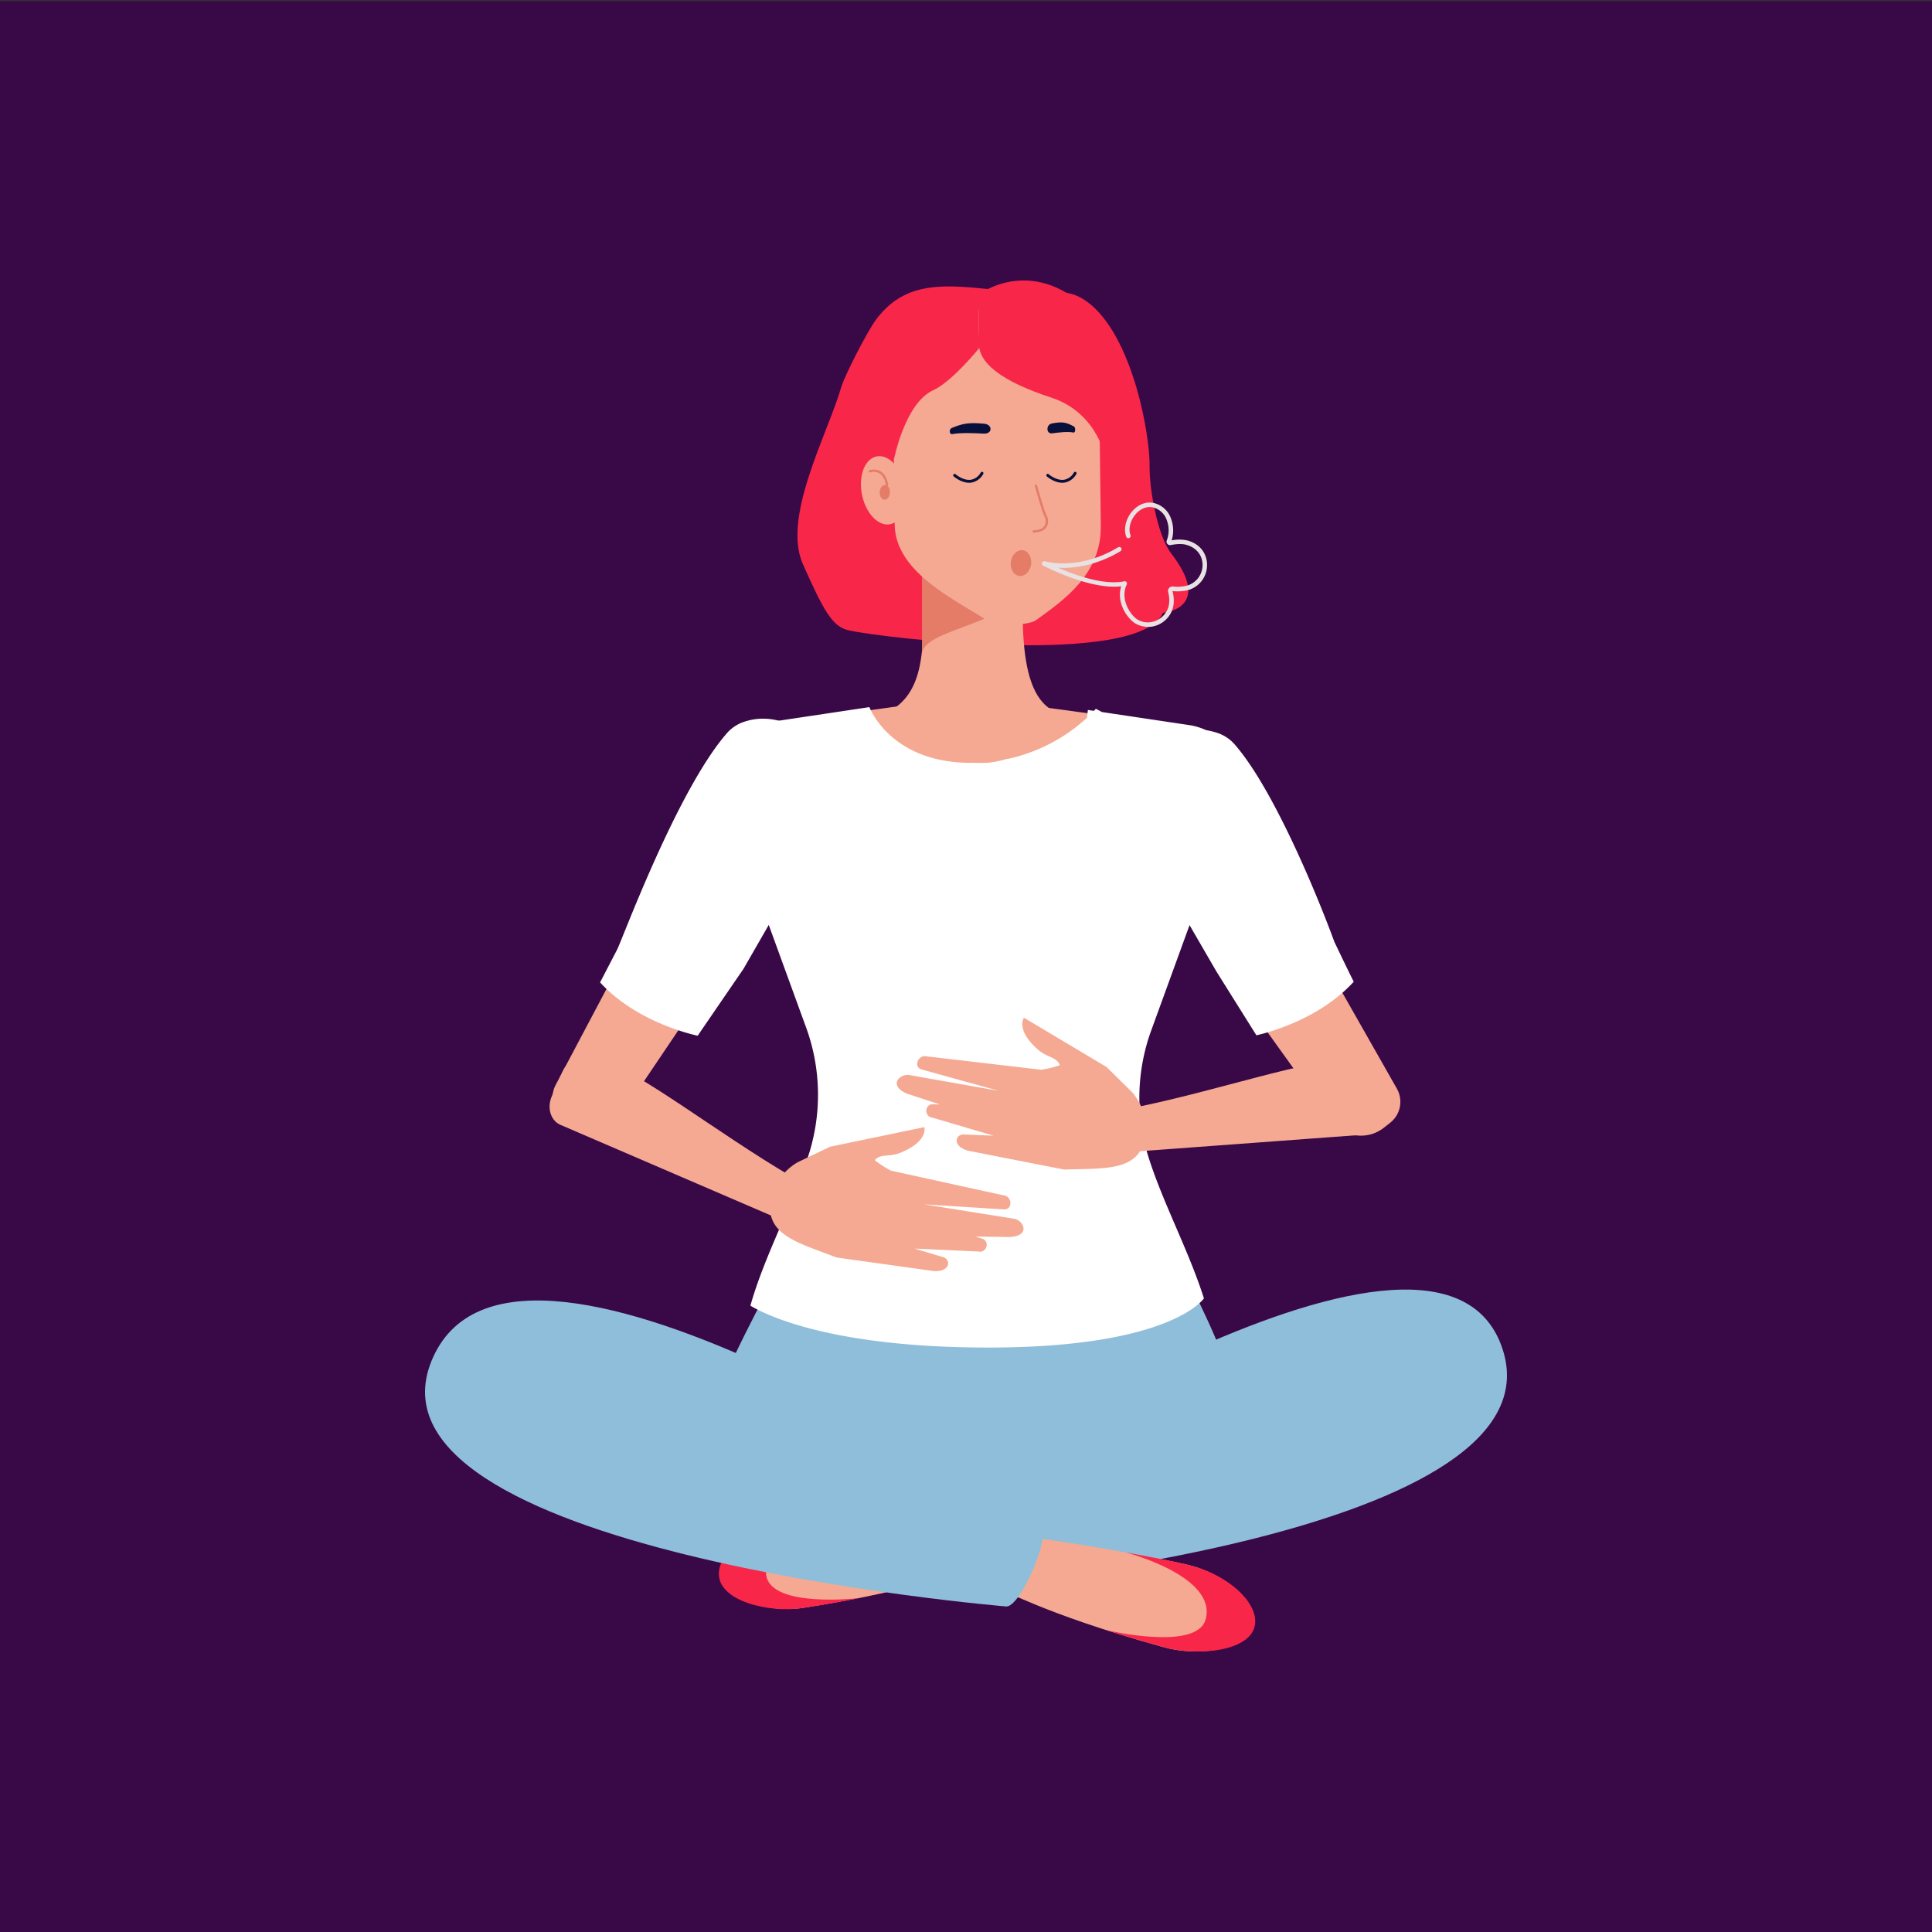 <svg xmlns="http://www.w3.org/2000/svg" viewBox="0 0 1000 1000"><rect x="0" y="0" width="1000" height="1000" fill="#333333" stroke="none"/><defs><style>.cls-1{fill:#390847;}.cls-2{fill:#8fbeda;}.cls-3{fill:#f5a992;}.cls-4{fill:#f8274a;}.cls-5{fill:#fff;}.cls-6{fill:#e47c67;}.cls-7{fill:#06103a;}.cls-8{fill:#e8e2e4;}</style></defs><g id="BG"><rect class="cls-1" y="0.58" width="1000" height="1000"/></g><g id="Layer_1" data-name="Layer 1"><path class="cls-2" d="M377.13,708.2s21.38-47.1,48.1-87.38c53.6,6.23,113.58,5.77,166.31-.15,0,0,39.82,64.46,49.35,106.19C647.7,756.7,409.31,805.81,377.13,708.2Z"/><path class="cls-3" d="M500.2,813.53s-1.16-29.38-16.09-29.24c-25,.23-59.68,2.37-75.22,4.08-20.36,2.25-33.83,14-34.24,25.27-.54,14.83,23.86,21.25,40.72,18.64C479.83,822.3,497.73,811.77,500.2,813.53Z"/><path class="cls-4" d="M439.65,786c-12.43.74-23.62,1.62-30.76,2.41-20.36,2.25-36.39,14.43-36.8,25.73-.54,14.83,26.42,20.79,43.28,18.18,11.08-1.72,20.79-3.45,29.27-5.13,0,0-45.27,5.26-48-11.67C393,792.37,439.65,786,439.65,786Z"/><path class="cls-2" d="M495.18,821.81s319.54-26.59,281.71-125.89c-36.57-96-301.11,81.85-301.11,81.85C468.92,782.45,487.78,823.57,495.18,821.81Z"/><path class="cls-3" d="M516.6,823.17s4.53-29.06,20-27c7.9,1,16.71,2.37,25.58,3.82,20.32,3.32,41,7.28,52.13,9.85,20.9,4.83,33.57,18.79,32.72,30.07-1.11,14.82-27.19,17.5-44.42,12.75C536.78,834.48,519.37,821.73,516.6,823.17Z"/><path class="cls-4" d="M582.64,803.49c12.83,2.33,24.35,4.63,31.69,6.33,20.9,4.83,36.19,19,35.34,30.27-1.12,14.81-29.81,17.3-47,12.55-11.32-3.12-21.21-6.08-29.83-8.84,0,0,46.45,11,51.15-5.48C630.37,815.82,582.64,803.49,582.64,803.49Z"/><path class="cls-2" d="M520.49,831.47s-342.7-28.33-296.14-129.36c45.41-98.57,314.06,86,314.06,86C545.38,792.63,527.94,833.05,520.49,831.47Z"/><path class="cls-3" d="M374.19,398.09,287.62,561.53a13.65,13.65,0,0,0,3.92,17.33l3.25,2.41a19,19,0,0,0,27.08-4.63l95.26-141.26s33.07-38.13-12-54.64c-19.22-7.05-31,17.35-31,17.35"/><path class="cls-3" d="M591.82,454H411.64a40.5,40.5,0,1,1,0-81l88.06-12.31L591.82,373a40.5,40.5,0,0,1,0,81"/><path class="cls-3" d="M561.15,394.85q-61.44,19.9-122.94,0s-42.87,29.35-34.87,89.94c2.44,18.46,10.9,29.16,20.32,37.07l14.55,62.94H572.87L583.31,522c8.11-11.62,16.94-20.86,20.15-36.09,12.33-58.49-42.31-91.09-42.31-91.09"/><path class="cls-3" d="M630.38,400.46l92.63,163a13.8,13.8,0,0,1-3.45,17.67l-3.22,2.54a19.26,19.26,0,0,1-27.58-3.88L588,439.53s-34.66-37.64,10.5-55.73c19.26-7.72,31.89,16.66,31.89,16.66"/><path class="cls-5" d="M700.68,508.11c-5-9.56-45.52-95.76-8.89-17,2.49,5.34-27.13-76.84-53-106.12a20.42,20.42,0,0,0-9.19-5.8c-26.37-8.51-58.37,18.26-46.55,43.34l46.58,80.33,20.68,33c5.17-1.15,32.38-8,50.42-27.76"/><path class="cls-5" d="M310.6,508.49l8.83-17c2.7-5.23,31.2-82.84,57-112.2a20.3,20.3,0,0,1,9.16-5.83c26.35-8.6,57.3,22.36,45.57,47.47L384.87,501.4l-23.76,34.69c-5.17-1.14-32.4-7.88-50.51-27.6"/><path class="cls-5" d="M417.62,532.87a101.89,101.89,0,0,1,1.13,64.25c-8,25.58-22.91,52.31-30.35,78.7,8.24,4.92,42.18,21.67,123.14,21.67,94.64,0,111.54-25.34,111.61-25.46-7.82-24.66-21.31-49.53-28.78-73.4a102,102,0,0,1,1.13-64.25L639,414.81c6-16.47-2.17-35.45-22.59-39.37l-46-6.88-3.21-1.7s-.34.41-1,1.08l-3.12-.46-.48,4.07a88.3,88.3,0,0,1-40.24,21.1l-19.83,2.2C460.67,394.85,450,366,450,366l-53.32,8c-20.42,3.92-28.55,22.9-22.59,39.37Z"/><path class="cls-3" d="M409.72,609c-38.89-22.87-76.2-52.8-102-62.67C301.58,544,294.14,547.82,291,555l-5.36,12.33c-2.64,6.07-.67,12.68,4.43,14.88l109.17,47c4.32,1.78,11.83-2.22,13.88-7.39h0C415,617,413.49,611.24,409.72,609Z"/><path class="cls-3" d="M483.12,657.88l-50.12-7c-20.44-7.92-37.77-11.7-33.93-31.2,1.72-8.69,9.64-16.21,14.72-18.54l15.85-7.59,48.78-10.14s2.29,7.12-12,13.11c-6.21,2.61-10.55.39-13.64,4a54,54,0,0,0,8.39,5.4l58.15,12.76c4.75.42,4.94,7.71.18,7.29l-41.17-2.59L525,630.83c4.68.91,8.69,8.6-2.1,9.46l-18-.26,3.16,1c4.61,1.15,2.74,7.88-1.88,6.73l-32.75-1.49,14.46,4.34C492.42,651.71,492.07,658.54,483.12,657.88Z"/><path class="cls-3" d="M586.54,573.41c44.22-8.92,89.26-25,116.86-25.95,6.58-.21,12.37,5.82,13,13.65l1,13.41c.52,6.59-3.51,12.2-9,12.61l-118.52,8.76c-4.67.28-10.46-6-10.71-11.51h0C578.92,579.17,582.25,574.28,586.54,573.41Z"/><path class="cls-3" d="M501.21,595.63l49.66,9.74c21.91-.81,39.52,1.27,42.26-18.41,1.22-8.78-3.82-18.47-7.86-22.33l-12.51-12.35L530,526.78s-4.49,6,7,16.29c5,4.5,9.85,3.82,11.57,8.26a53.13,53.13,0,0,1-9.68,2.37l-59.14-6.92c-4.63-1.15-7.18,5.67-2.55,6.83l39.76,11-46.46-8.19c-4.71-.67-11,5.29-1.1,9.63l17.13,5.63-3.29-.13c-4.73-.42-5.16,6.56-.42,7l31.45,9.28-15.08-.62C494.44,586.76,492.54,593.34,501.21,595.63Z"/><path class="cls-4" d="M526.58,151.3c-33.14-3.47-56.06-8.45-73,13.94-4.47,5.9-16.39,29.11-18.16,35.18-7.22,24.69-30.67,67.19-19.86,91.53s15.32,32.39,23.65,34.29c18.26,4.15,150.14,19.29,162.75-9.06,0,0,26.38-2,4.28-30.67-7.42-9.63-11.38-34.45-11.21-45,.29-17.3-9.71-72.34-35.09-87.12-10.07-5.86-18.53-1.51-33.37-3.06"/><path class="cls-3" d="M505.89,394.9l4.06-.06c12.49-.15,39.56-11.82,39.38-25.46-24.17-6-20.82-52.24-18.2-96.54-.18-13.66-10.55-24.7-23-24.53l-4.07.06c-12.49.15-27.2,16.19-27,29.83-.28,40.89,6.63,75.37-15.08,89,.18,13.64,31.48,27.86,44,27.7"/><path class="cls-6" d="M530.11,298c.32,25.37-50.89,26-52.88,40.11l0-43.16Z"/><path class="cls-3" d="M536.16,321.05c14.21-10.27,33.94-23.68,33.62-48.92l-.69-54.48c-.41-32.42-24.11-58.65-52.67-58.29l-2.84,0C485,159.76,462,186.58,462.42,219l.67,52.6c.33,25.45,33.82,40,48.09,49.75,3.91,2.67,20.93,2.61,25-.31"/><path class="cls-7" d="M493,224.68c4.25-.81,11.8-.49,16.06-.24,4.83.28,4.77-4.71.36-5.12-8.12-.76-11.16-.1-16.84,2.22-1.4.59-1.33,3.48.42,3.14"/><path class="cls-7" d="M555.55,223.88c-2.88-.64-8,0-10.9.41-3.29.47-3.26-4.51-.26-5.09,5.5-1.09,7.59-.56,11.44,1.53,1,.51.92,3.41-.28,3.15"/><path class="cls-3" d="M446.79,258.58c2.82,9.4,9.79,14.89,15.57,12.24s8.18-12.41,5.36-21.81-9.79-14.89-15.58-12.25-8.17,12.4-5.35,21.82"/><path class="cls-6" d="M459.12,251.61a.59.59,0,0,1-.58-.52s-.5-4.18-3.17-6a5.9,5.9,0,0,0-5-.55.58.58,0,1,1-.31-1.12,7,7,0,0,1,6,.71c3.12,2.12,3.65,6.64,3.67,6.84a.58.58,0,0,1-.51.64Z"/><path class="cls-6" d="M455.33,254.7c-.1,2.09,1,3.85,2.47,3.92s2.74-1.55,2.85-3.66-1-3.83-2.47-3.91-2.74,1.57-2.85,3.65"/><path class="cls-4" d="M572.59,238.71S569,213.94,544.1,205.79s-38.89-17.94-37.3-29.69l-.45-23.51S533,131.78,563,159.9c36.17,33.9,9.55,78.81,9.55,78.81"/><path class="cls-4" d="M506.89,180.09S492.88,197.53,483,202c-14.67,6.69-20.3,35.87-20.3,35.87s-16.25-61.33,5-76.8,38.62-8.52,38.62-8.52Z"/><path class="cls-6" d="M535,275.68a.59.59,0,0,1-.59-.57.6.6,0,0,1,.57-.6c2.87-.08,4.85-.93,5.75-2.47a5.06,5.06,0,0,0-.1-4.72c-1.38-2.6-4.89-15.35-5-15.89a.59.59,0,0,1,1.13-.31c0,.13,3.63,13.17,4.94,15.65a6.2,6.2,0,0,1,.08,5.85c-.78,1.33-2.57,2.94-6.73,3.06Z"/><path class="cls-7" d="M493.6,245.47a.12.12,0,0,0-.05.05.75.75,0,0,0,.06,1.06c.18.15,4.48,3.88,9.14,3.22a8.7,8.7,0,0,0,6.12-4.38.75.75,0,1,0-1.26-.8,7.31,7.31,0,0,1-5.07,3.7c-4,.57-7.9-2.83-7.94-2.87A.75.75,0,0,0,493.6,245.47Z"/><path class="cls-7" d="M541.76,245.47a.12.12,0,0,0,0,.05.76.76,0,0,0,.06,1.06c.18.15,4.48,3.88,9.14,3.22a8.7,8.7,0,0,0,6.12-4.38.75.75,0,1,0-1.26-.8,7.31,7.31,0,0,1-5.06,3.7c-4,.57-7.91-2.83-8-2.87A.75.75,0,0,0,541.76,245.47Z"/><path class="cls-6" d="M533.68,292.18c-.51,3.66-3.27,6.31-6.16,5.91s-4.81-3.71-4.3-7.38,3.27-6.31,6.16-5.91S534.19,288.51,533.68,292.18Z"/><path class="cls-8" d="M591.59,324.17a11.57,11.57,0,0,1-5.7-2.8c-4.36-4-7.69-11.08-5.56-17.92-16.34,2-40.18-10.6-40.43-10.74a1.16,1.16,0,0,1,1.09-2c.25.13,25.44,13.41,40.92,10.17a1.16,1.16,0,0,1,1.29,1.64c-3.23,6.78.78,14,4.26,17.19a10.08,10.08,0,0,0,8.26,2.3,11.32,11.32,0,0,0,8.12-5.66c1.91-3.25,1.49-7.18.81-9.9a2.32,2.32,0,0,1,.5-2.1,2.29,2.29,0,0,1,2-.78,20.59,20.59,0,0,0,7.06-.4,11.12,11.12,0,0,0,8.23-10.75c0-3.89-2.13-8.67-8.43-10.43-2.52-.71-5.79-.32-8.08.13a1.78,1.78,0,0,1-2-2.42,14.72,14.72,0,0,0,.07-10.26,10.2,10.2,0,0,0-7.4-6.86l-.19,0c-2.92-.57-6.1.73-8.53,3.5-2.84,3.23-3.95,7.58-2.78,10.82a1.17,1.17,0,1,1-2.19.8c-1.45-4-.16-9.3,3.22-13.15,3.05-3.48,7.15-5.06,11-4.21a12.46,12.46,0,0,1,9.07,8.34,17.2,17.2,0,0,1,.24,11,20,20,0,0,1,8.21.08c7.57,2.12,10.19,8,10.12,12.72a13.44,13.44,0,0,1-10,13,23.07,23.07,0,0,1-7.88.45c.8,3.15,1.25,7.72-1,11.65a13.58,13.58,0,0,1-9.79,6.78A13.13,13.13,0,0,1,591.59,324.17Z"/><path class="cls-8" d="M541.52,293.1l-1.33-.28a1.16,1.16,0,0,1,.51-2.27c19.44,4.36,36.12-6.08,38-7.28l.08,0a1.16,1.16,0,0,1,1.18,2C578.06,286.45,561.33,296.92,541.52,293.1Z"/></g></svg>